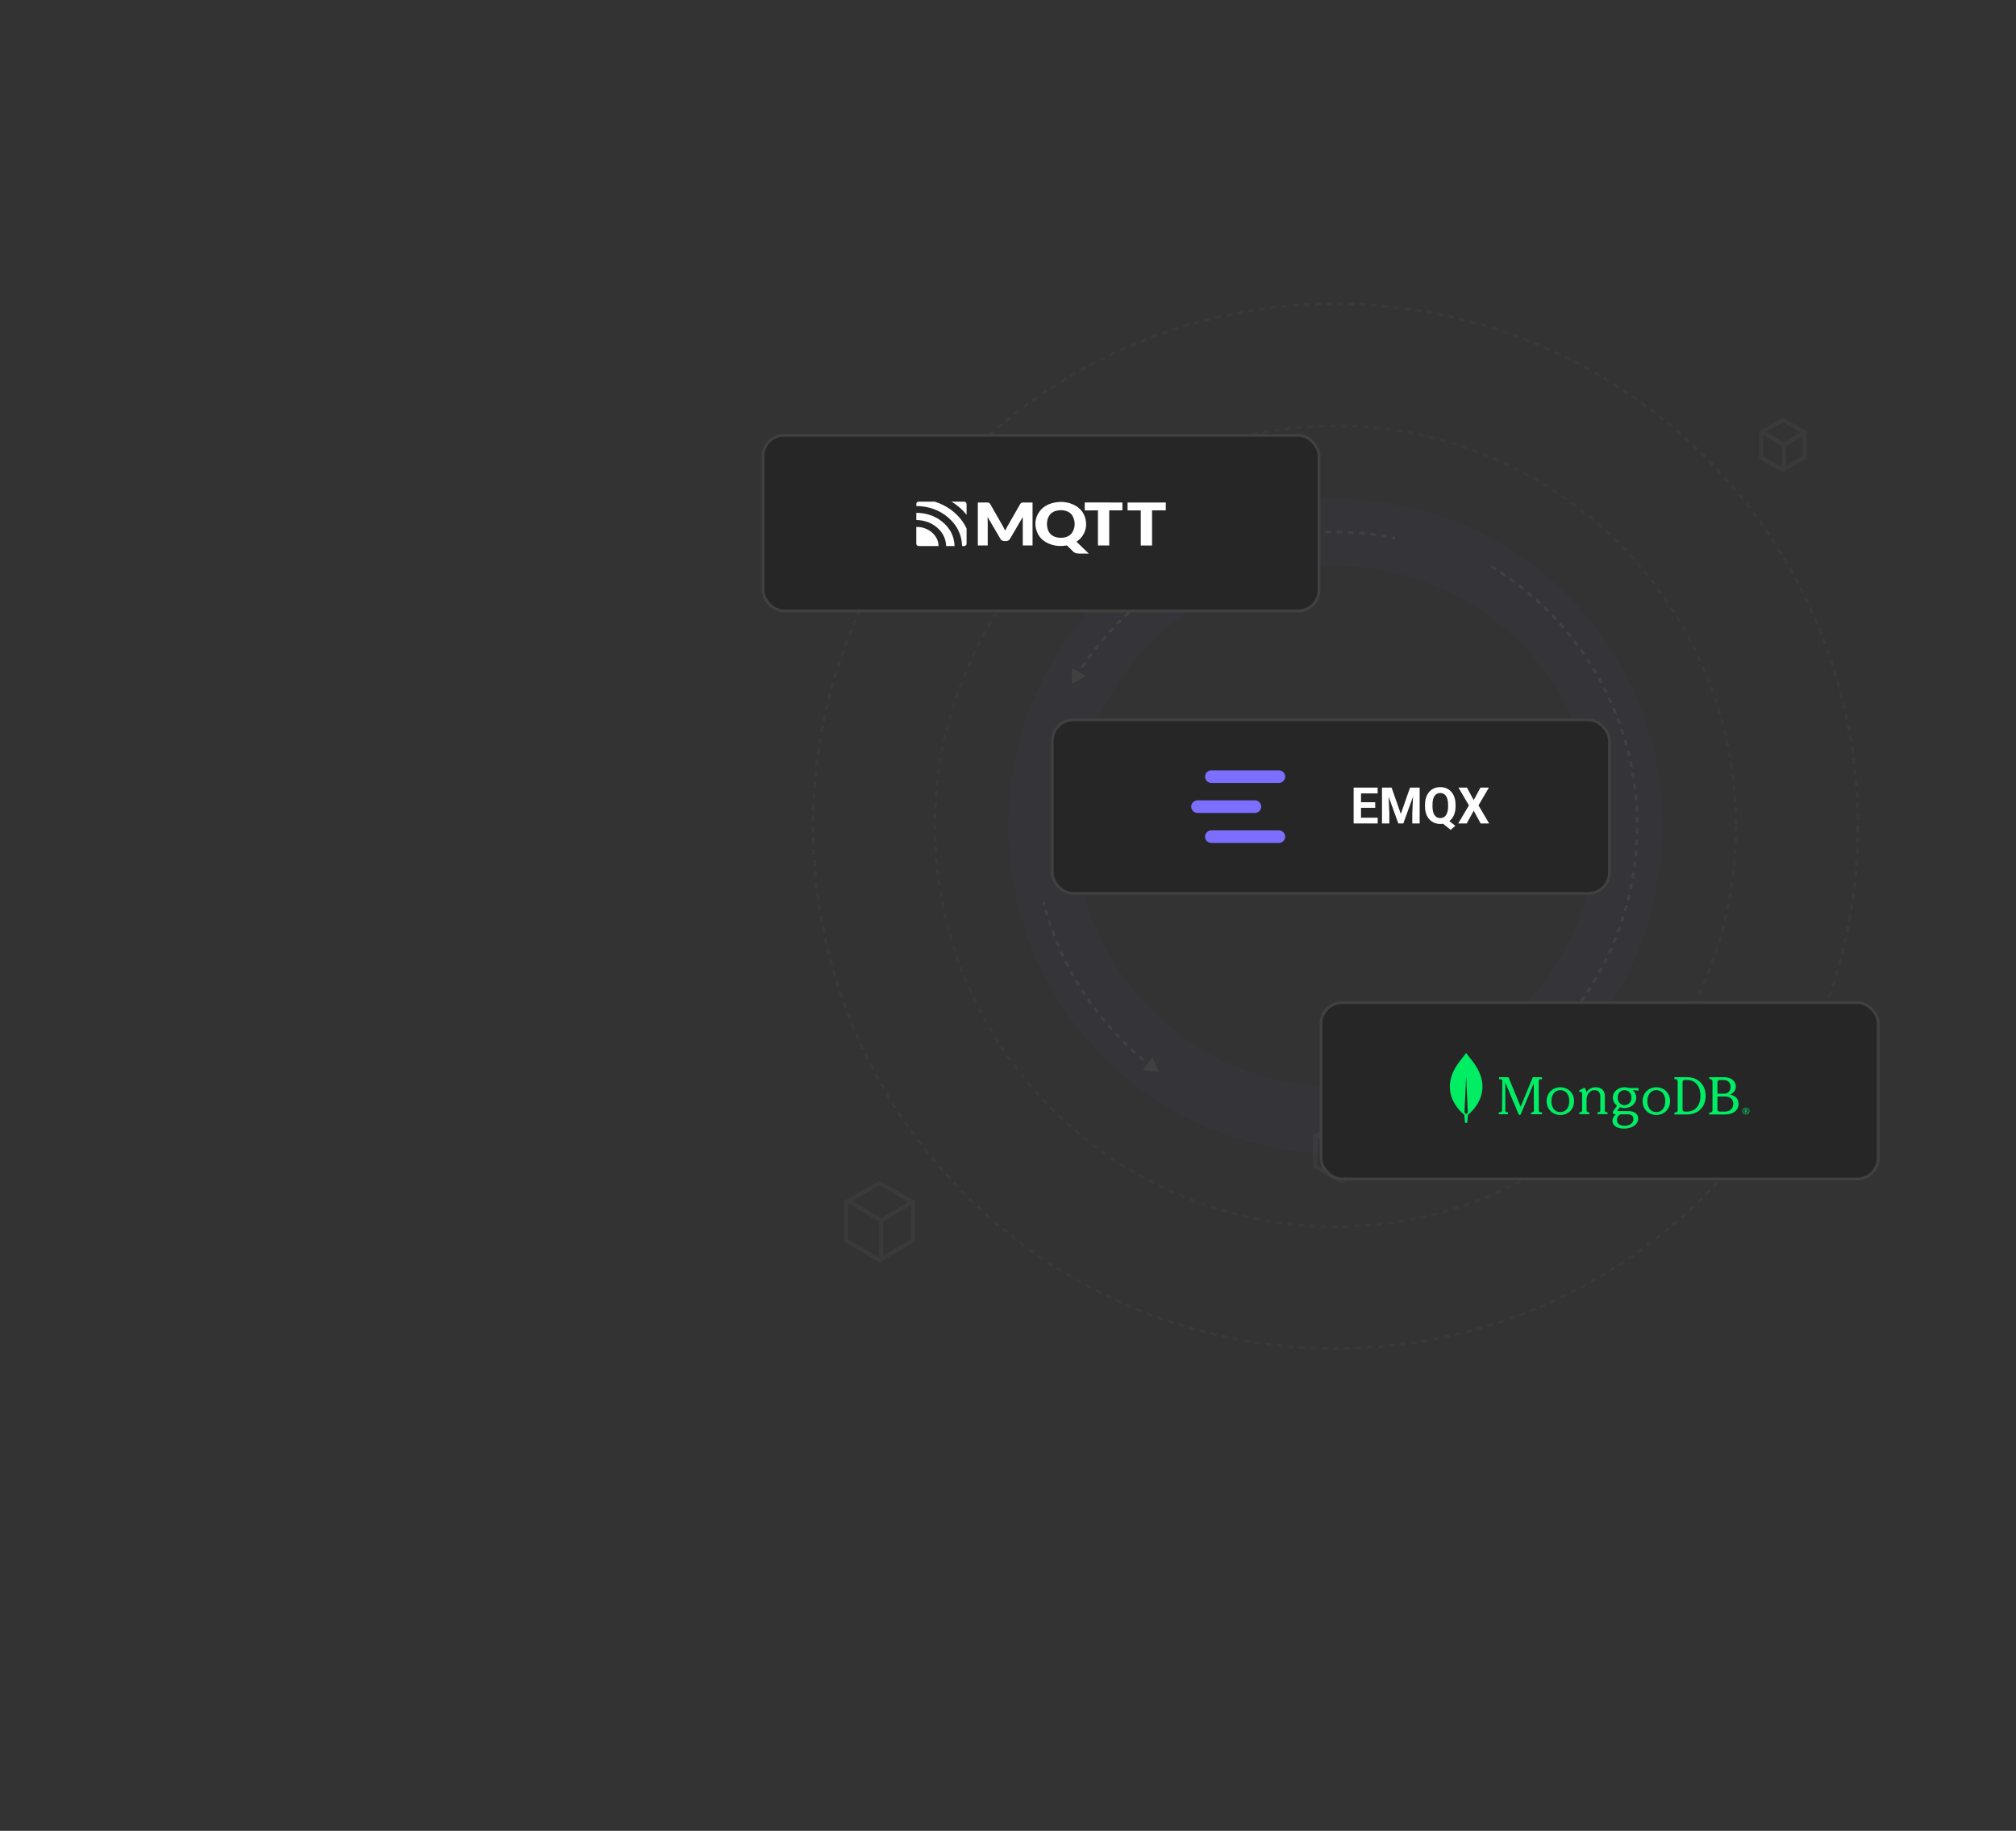 <svg width="720" height="654" viewBox="0 0 720 654" fill="none" xmlns="http://www.w3.org/2000/svg">
<rect x="0" y="0" width="720" height="654" fill="#333333" stroke="none"/>
<mask id="mask0_5641_22088" style="mask-type:alpha" maskUnits="userSpaceOnUse" x="224" y="87" width="496" height="403">
<rect x="224" y="87" width="495.859" height="402.542" fill="#D9D9D9"/>
</mask>
<g mask="url(#mask0_5641_22088)">
<circle opacity="0.2" cx="476.963" cy="295.131" r="104.932" stroke="#7C6FFF" stroke-opacity="0.15" stroke-width="24"/>
<path d="M382.786 244.356L387.789 241.475L382.793 238.582L382.786 244.356ZM384.306 241.785L384.733 242.045C385.077 241.482 385.426 240.921 385.78 240.365L385.358 240.097L384.937 239.828C384.579 240.39 384.227 240.955 383.879 241.524L384.306 241.785ZM386.442 238.427L386.859 238.703C387.224 238.153 387.594 237.606 387.968 237.063L387.556 236.779L387.145 236.496C386.767 237.043 386.394 237.595 386.026 238.151L386.442 238.427ZM388.702 235.151L389.108 235.442C389.493 234.906 389.882 234.373 390.276 233.845L389.876 233.546L389.475 233.247C389.077 233.78 388.684 234.318 388.295 234.86L388.702 235.151ZM391.081 231.961L391.476 232.267C391.88 231.745 392.289 231.227 392.703 230.714L392.313 230.4L391.924 230.087C391.506 230.605 391.094 231.128 390.685 231.654L391.081 231.961ZM393.576 228.861L393.959 229.181C394.383 228.675 394.811 228.172 395.243 227.674L394.865 227.346L394.488 227.019C394.051 227.521 393.62 228.029 393.192 228.54L393.576 228.861ZM396.184 225.855L396.555 226.189C396.997 225.698 397.443 225.212 397.894 224.73L397.528 224.389L397.163 224.047C396.709 224.534 396.258 225.025 395.812 225.52L396.184 225.855ZM398.901 222.947L399.26 223.295C399.719 222.821 400.183 222.351 400.651 221.886L400.299 221.531L399.946 221.177C399.474 221.646 399.006 222.12 398.542 222.599L398.901 222.947ZM401.723 220.141L402.069 220.502C402.546 220.045 403.026 219.593 403.511 219.145L403.172 218.777L402.833 218.41C402.343 218.862 401.858 219.319 401.377 219.78L401.723 220.141ZM404.646 217.441L404.979 217.814C405.472 217.375 405.969 216.94 406.47 216.511L406.144 216.131L405.819 215.752C405.313 216.185 404.811 216.624 404.314 217.067L404.646 217.441ZM407.666 214.849L407.985 215.235C408.494 214.814 409.007 214.398 409.523 213.987L409.212 213.596L408.9 213.204C408.379 213.62 407.862 214.039 407.348 214.464L407.666 214.849ZM410.78 212.371L411.084 212.767C411.608 212.366 412.136 211.969 412.667 211.576L412.37 211.174L412.073 210.772C411.537 211.168 411.004 211.568 410.475 211.974L410.78 212.371ZM413.982 210.007L414.271 210.415C414.81 210.033 415.351 209.655 415.897 209.283L415.615 208.87L415.333 208.457C414.782 208.833 414.236 209.214 413.692 209.6L413.982 210.007ZM417.268 207.763L417.542 208.181C418.094 207.818 418.65 207.461 419.208 207.109L418.942 206.686L418.675 206.263C418.111 206.619 417.551 206.979 416.994 207.345L417.268 207.763ZM420.634 205.64L420.893 206.068C421.458 205.726 422.026 205.389 422.597 205.058L422.346 204.625L422.095 204.193C421.519 204.528 420.946 204.867 420.376 205.212L420.634 205.64ZM424.076 203.642L424.319 204.079C424.896 203.758 425.476 203.442 426.059 203.132L425.824 202.691L425.589 202.249C425.001 202.563 424.415 202.881 423.833 203.205L424.076 203.642ZM427.589 201.771L427.816 202.217C428.404 201.917 428.995 201.623 429.589 201.334L429.37 200.885L429.151 200.435C428.552 200.726 427.956 201.023 427.362 201.326L427.589 201.771ZM431.168 200.031L431.378 200.484C431.977 200.206 432.578 199.934 433.182 199.667L432.98 199.21L432.778 198.753C432.168 199.022 431.562 199.297 430.957 199.577L431.168 200.031ZM434.808 198.422L435.002 198.883C435.61 198.628 436.221 198.378 436.834 198.133L436.649 197.669L436.464 197.204C435.845 197.451 435.228 197.703 434.614 197.961L434.808 198.422ZM438.505 196.949L438.681 197.417C439.299 197.184 439.918 196.956 440.54 196.735L440.373 196.264L440.205 195.793C439.577 196.017 438.951 196.246 438.328 196.481L438.505 196.949ZM442.253 195.613L442.412 196.087C443.038 195.877 443.666 195.672 444.296 195.473L444.145 194.997L443.995 194.52C443.359 194.72 442.725 194.927 442.094 195.139L442.253 195.613ZM446.048 194.415L446.19 194.895C446.823 194.708 447.458 194.527 448.095 194.352L447.962 193.87L447.829 193.388C447.186 193.565 446.546 193.747 445.907 193.936L446.048 194.415ZM449.885 193.359L450.009 193.844C450.648 193.68 451.29 193.523 451.933 193.371L451.818 192.884L451.703 192.398C451.054 192.551 450.407 192.71 449.761 192.875L449.885 193.359ZM453.758 192.446L453.864 192.934C454.509 192.795 455.156 192.661 455.805 192.533L455.708 192.042L455.611 191.552C454.957 191.681 454.304 191.816 453.653 191.957L453.758 192.446ZM457.663 191.676L457.75 192.168C458.4 192.052 459.052 191.943 459.705 191.839L459.626 191.345L459.548 190.851C458.889 190.956 458.231 191.067 457.575 191.184L457.663 191.676ZM461.593 191.051L461.662 191.547C462.316 191.455 462.972 191.37 463.628 191.29L463.568 190.794L463.508 190.297C462.845 190.378 462.184 190.464 461.524 190.556L461.593 191.051ZM465.544 190.573L465.594 191.071C466.251 191.004 466.909 190.943 467.568 190.887L467.527 190.389L467.485 189.891C466.82 189.947 466.156 190.008 465.493 190.076L465.544 190.573ZM469.509 190.242L469.542 190.741C470.2 190.698 470.86 190.662 471.521 190.631L471.498 190.132L471.474 189.632C470.808 189.663 470.142 189.7 469.477 189.743L469.509 190.242ZM473.485 190.058L473.499 190.558C474.158 190.54 474.818 190.528 475.48 190.522L475.475 190.022L475.471 189.522C474.803 189.528 474.137 189.54 473.471 189.559L473.485 190.058ZM477.465 190.022L477.46 190.522C478.119 190.528 478.779 190.54 479.44 190.559L479.454 190.059L479.468 189.559C478.801 189.541 478.135 189.528 477.469 189.522L477.465 190.022ZM481.443 190.133L481.42 190.632C482.078 190.663 482.737 190.7 483.396 190.742L483.429 190.243L483.461 189.744C482.796 189.701 482.131 189.664 481.466 189.634L481.443 190.133ZM485.416 190.391L485.374 190.889C486.03 190.944 486.686 191.005 487.343 191.071L487.394 190.574L487.445 190.077C486.782 190.009 486.119 189.948 485.457 189.892L485.416 190.391ZM489.376 190.794L489.316 191.291C489.969 191.369 490.622 191.454 491.276 191.545L491.345 191.05L491.414 190.555C490.754 190.463 490.095 190.377 489.436 190.298L489.376 190.794ZM493.316 191.342L493.238 191.836C493.888 191.939 494.539 192.047 495.19 192.162L495.276 191.67L495.363 191.177C494.706 191.061 494.05 190.952 493.394 190.848L493.316 191.342ZM497.234 192.033L497.138 192.524C497.463 192.587 497.788 192.652 498.113 192.718L498.213 192.229L498.313 191.739C497.985 191.672 497.657 191.606 497.329 191.542L497.234 192.033Z" fill="#404040"/>
<path d="M532.527 202.367C572.067 226.223 593.26 273.857 581.518 321.01C575.002 347.18 559.456 368.723 539.028 383.147" stroke="#404040" stroke-dasharray="2 2"/>
<path d="M413.86 382.853L411.539 377.567L408.121 382.221L413.86 382.853ZM372.678 322.203L372.193 322.327C372.275 322.647 372.359 322.966 372.444 323.284L372.927 323.155L373.41 323.027C373.326 322.711 373.243 322.395 373.162 322.079L372.678 322.203ZM373.451 325.052L372.97 325.19C373.152 325.824 373.339 326.456 373.532 327.085L374.01 326.939L374.488 326.793C374.297 326.169 374.112 325.543 373.932 324.915L373.451 325.052ZM374.603 328.815L374.127 328.97C374.332 329.597 374.542 330.222 374.758 330.845L375.23 330.681L375.702 330.517C375.489 329.901 375.281 329.282 375.078 328.66L374.603 328.815ZM375.891 332.535L375.422 332.707C375.649 333.326 375.881 333.942 376.119 334.557L376.586 334.376L377.052 334.195C376.816 333.587 376.585 332.976 376.36 332.362L375.891 332.535ZM377.314 336.204L376.851 336.393C377.1 337.004 377.355 337.611 377.615 338.216L378.075 338.019L378.534 337.821C378.276 337.222 378.024 336.62 377.776 336.015L377.314 336.204ZM378.869 339.819L378.413 340.025C378.684 340.626 378.961 341.224 379.243 341.82L379.695 341.606L380.147 341.391C379.867 340.802 379.593 340.209 379.324 339.614L378.869 339.819ZM380.554 343.376L380.106 343.599C380.399 344.189 380.697 344.777 381.001 345.361L381.445 345.131L381.888 344.901C381.588 344.321 381.292 343.739 381.002 343.154L380.554 343.376ZM382.367 346.87L381.927 347.108C382.241 347.687 382.561 348.264 382.885 348.837L383.321 348.591L383.756 348.345C383.434 347.777 383.118 347.205 382.806 346.631L382.367 346.87ZM384.305 350.295L383.875 350.549C384.209 351.117 384.549 351.681 384.895 352.242L385.321 351.981L385.746 351.719C385.405 351.163 385.068 350.603 384.736 350.041L384.305 350.295ZM386.366 353.648L385.945 353.917C386.3 354.472 386.661 355.024 387.026 355.573L387.442 355.296L387.858 355.019C387.496 354.475 387.139 353.928 386.787 353.378L386.366 353.648ZM388.547 356.924L388.136 357.208C388.511 357.75 388.891 358.289 389.276 358.824L389.682 358.532L390.088 358.24C389.706 357.71 389.33 357.176 388.958 356.639L388.547 356.924ZM390.845 360.119L390.445 360.418C390.839 360.946 391.238 361.47 391.642 361.991L392.038 361.685L392.433 361.378C392.032 360.862 391.637 360.343 391.246 359.82L390.845 360.119ZM393.258 363.229L392.868 363.542C393.282 364.055 393.699 364.565 394.122 365.071L394.506 364.75L394.889 364.43C394.471 363.928 394.057 363.424 393.647 362.915L393.258 363.229ZM395.781 366.249L395.403 366.576C395.835 367.074 396.271 367.568 396.712 368.059L397.084 367.724L397.455 367.39C397.019 366.904 396.587 366.415 396.159 365.921L395.781 366.249ZM398.413 369.176L398.047 369.517C398.496 369.999 398.95 370.476 399.408 370.95L399.768 370.603L400.127 370.255C399.673 369.786 399.223 369.312 398.778 368.835L398.413 369.176ZM401.149 372.005L400.796 372.359C401.262 372.824 401.733 373.285 402.208 373.742L402.555 373.382L402.901 373.021C402.43 372.569 401.964 372.112 401.502 371.651L401.149 372.005ZM403.986 374.733L403.646 375.099C404.129 375.547 404.616 375.991 405.108 376.43L405.441 376.057L405.774 375.685C405.287 375.249 404.804 374.81 404.325 374.366L403.986 374.733ZM406.92 377.355L406.594 377.734C407.093 378.164 407.596 378.59 408.104 379.011L408.423 378.626L408.742 378.241C408.24 377.824 407.741 377.402 407.247 376.976L406.92 377.355ZM409.949 379.869L409.636 380.26C410.151 380.671 410.669 381.078 411.192 381.48L411.497 381.084L411.802 380.688C411.284 380.289 410.77 379.886 410.261 379.479L409.949 379.869Z" fill="#404040"/>
<circle opacity="0.4" cx="476.962" cy="295.13" r="143.044" stroke="#404040" stroke-dasharray="2 2"/>
<circle opacity="0.06" cx="476.962" cy="295.134" r="186.591" stroke="#A1A1A1" stroke-dasharray="2 2"/>
<g opacity="0.4">
<g opacity="0.1">
<path fill-rule="evenodd" clip-rule="evenodd" d="M314.116 422.551L326.035 429.432V443.195L314.116 450.076L302.197 443.195V429.432L314.116 422.551Z" stroke="#E5E5E5" stroke-width="1.5" stroke-linecap="round" stroke-linejoin="round"/>
<path d="M325.826 429.289L314.678 436.03L303.529 429.289" stroke="#E5E5E5" stroke-width="1.5" stroke-linecap="round" stroke-linejoin="round"/>
<path d="M314.679 436.031V450.075" stroke="#E5E5E5" stroke-width="1.5" stroke-linecap="round" stroke-linejoin="round"/>
</g>
<g opacity="0.1">
<path fill-rule="evenodd" clip-rule="evenodd" d="M478.942 400.57L488.179 405.903V416.57L478.942 421.903L469.704 416.57V405.903L478.942 400.57Z" stroke="#E5E5E5" stroke-width="1.5" stroke-linecap="round" stroke-linejoin="round"/>
<path d="M488.018 405.797L479.378 411.021L470.738 405.797" stroke="#E5E5E5" stroke-width="1.5" stroke-linecap="round" stroke-linejoin="round"/>
<path d="M479.376 411.02V421.903" stroke="#E5E5E5" stroke-width="1.5" stroke-linecap="round" stroke-linejoin="round"/>
</g>
<g opacity="0.1">
<path fill-rule="evenodd" clip-rule="evenodd" d="M636.724 149.977L644.484 154.457V163.418L636.724 167.898L628.964 163.418V154.457L636.724 149.977Z" stroke="#E5E5E5" stroke-width="1.5" stroke-linecap="round" stroke-linejoin="round"/>
<path d="M644.521 154.367L637.088 158.861L629.656 154.367" stroke="#E5E5E5" stroke-width="1.5" stroke-linecap="round" stroke-linejoin="round"/>
<path d="M637.089 158.75V167.893" stroke="#E5E5E5" stroke-width="1.5" stroke-linecap="round" stroke-linejoin="round"/>
</g>
</g>
<rect x="272.5" y="155.5" width="198.597" height="62.708" rx="7.5" fill="#262626" stroke="#404040"/>
<g clip-path="url(#clip0_5641_22088)">
<path d="M416.351 182.289C416.267 182.298 416.189 182.311 416.106 182.311C414.633 182.311 413.161 182.311 411.693 182.311C411.62 182.311 411.542 182.311 411.444 182.311C411.444 186.496 411.444 190.673 411.444 194.854C410.089 194.854 408.763 194.854 407.418 194.854C407.418 190.673 407.418 186.505 407.418 182.315C405.838 182.315 404.277 182.315 402.707 182.315C402.707 181.369 402.707 180.439 402.707 179.492C402.79 179.492 402.868 179.492 402.942 179.492C407.34 179.492 411.733 179.492 416.13 179.492C416.209 179.492 416.282 179.497 416.36 179.501C416.351 180.43 416.351 181.36 416.351 182.289Z" fill="white"/>
<path d="M358.989 189.536C359.248 189.039 359.483 188.55 359.757 188.079C361.278 185.412 362.814 182.753 364.336 180.085C364.566 179.683 364.884 179.48 365.417 179.493C366.454 179.514 367.496 179.501 368.533 179.501C368.606 179.501 368.68 179.501 368.768 179.501C368.768 184.625 368.768 189.731 368.768 194.85C367.599 194.85 366.429 194.85 365.27 194.85C365.27 191.465 365.27 188.079 365.27 184.69C365.231 184.746 365.192 184.806 365.153 184.871C363.68 187.392 362.203 189.908 360.745 192.433C360.408 193.017 359.904 193.306 359.165 193.28C358.935 193.272 358.705 193.289 358.48 193.263C357.942 193.203 357.565 192.943 357.316 192.519C356.484 191.093 355.643 189.67 354.806 188.244C354.141 187.111 353.476 185.978 352.81 184.845C352.776 184.789 352.737 184.733 352.673 184.685C352.683 184.819 352.703 184.958 352.708 185.092C352.727 185.563 352.752 186.03 352.757 186.501C352.761 189.199 352.757 191.901 352.757 194.599C352.757 194.677 352.757 194.755 352.757 194.85C351.573 194.85 350.404 194.85 349.225 194.85C349.225 189.739 349.225 184.629 349.225 179.501C349.303 179.501 349.376 179.501 349.455 179.501C350.501 179.501 351.548 179.514 352.595 179.497C353.119 179.488 353.441 179.683 353.662 180.076C354.381 181.348 355.114 182.61 355.838 183.881C356.651 185.299 357.467 186.713 358.27 188.135C358.5 188.546 358.695 188.97 358.906 189.389C358.935 189.432 358.959 189.48 358.989 189.536Z" fill="white"/>
<path d="M384.456 193.499C385.919 194.913 387.372 196.314 388.844 197.732C388.766 197.736 388.717 197.745 388.668 197.745C387.597 197.745 386.526 197.749 385.454 197.741C385.171 197.736 384.887 197.706 384.603 197.667C384.036 197.585 383.576 197.343 383.199 196.958C382.549 196.301 381.883 195.657 381.233 194.995C381.105 194.866 380.988 194.835 380.797 194.866C379.08 195.142 377.368 195.103 375.71 194.602C372.593 193.655 370.686 191.731 370.006 188.899C369.536 186.936 369.8 185.03 370.891 183.253C372.109 181.264 374.027 180.058 376.492 179.547C378.478 179.137 380.469 179.197 382.382 179.863C385.435 180.931 387.225 182.937 387.758 185.786C388.111 187.641 387.817 189.431 386.804 191.108C386.266 191.999 385.537 192.751 384.632 193.374C384.584 193.408 384.53 193.447 384.456 193.499ZM373.909 187.373C373.934 187.58 373.968 187.987 374.027 188.393C374.066 188.64 374.134 188.886 374.218 189.128C374.619 190.317 375.392 191.238 376.717 191.74C377.598 192.073 378.527 192.155 379.476 192.073C381.174 191.926 382.46 191.216 383.165 189.824C384.026 188.117 384.006 186.361 383.228 184.636C382.744 183.56 381.834 182.833 380.582 182.474C379.692 182.219 378.777 182.189 377.857 182.323C376.507 182.518 375.445 183.106 374.746 184.161C374.12 185.09 373.924 186.115 373.909 187.373Z" fill="white"/>
<path d="M400.858 179.501C400.858 180.444 400.858 181.365 400.858 182.307C399.293 182.307 397.732 182.307 396.152 182.307C396.152 186.497 396.152 190.665 396.152 194.85C394.802 194.85 393.476 194.85 392.126 194.85C392.126 190.677 392.126 186.505 392.126 182.312C392.033 182.312 391.96 182.312 391.887 182.312C390.468 182.312 389.044 182.307 387.626 182.316C387.459 182.316 387.396 182.286 387.401 182.121C387.41 181.304 387.41 180.487 387.401 179.67C387.401 179.532 387.445 179.488 387.601 179.488C391.96 179.493 396.319 179.493 400.672 179.493C400.726 179.493 400.785 179.497 400.858 179.501Z" fill="white"/>
<path d="M327.256 180.746C327.256 180.448 327.231 180.154 327.261 179.869C327.3 179.497 327.681 179.199 328.107 179.199C330.005 179.194 331.903 179.194 333.796 179.199C333.86 179.199 333.923 179.212 333.982 179.233C338.072 180.586 341.295 182.891 343.658 186.133C344.24 186.933 344.734 187.781 345.145 188.658C345.184 188.736 345.204 188.831 345.204 188.918C345.209 190.677 345.209 192.433 345.204 194.192C345.204 194.733 344.837 195.053 344.221 195.057C344.02 195.057 343.815 195.057 343.599 195.057C343.492 191.118 341.912 187.724 338.742 184.957C335.572 182.186 331.712 180.824 327.256 180.746Z" fill="white"/>
<path d="M327.256 185.751C327.256 184.895 327.256 184.057 327.256 183.188C330.695 183.213 333.728 184.186 336.296 186.192C339.295 188.536 340.797 191.506 340.919 195.047C339.897 195.047 338.908 195.047 337.901 195.047C337.813 192.492 336.78 190.287 334.716 188.492C332.661 186.698 330.157 185.812 327.256 185.751Z" fill="white"/>
<path d="M335.195 195.055C335.117 195.055 335.058 195.055 334.995 195.055C332.745 195.055 330.489 195.055 328.239 195.055C327.613 195.055 327.246 194.731 327.246 194.178C327.246 192.254 327.246 190.325 327.246 188.401C327.246 188.341 327.246 188.28 327.246 188.224C331.248 188.073 335.186 191.095 335.195 195.055Z" fill="white"/>
<path d="M345.164 183.843C343.706 182.014 341.945 180.466 339.842 179.208C339.896 179.204 339.945 179.199 339.998 179.199C341.412 179.199 342.826 179.199 344.24 179.199C344.846 179.199 345.203 179.519 345.203 180.06C345.203 181.313 345.203 182.567 345.203 183.821C345.194 183.825 345.179 183.834 345.164 183.843Z" fill="white"/>
</g>
<rect x="375.801" y="257.141" width="199" height="62" rx="7.5" fill="#262626"/>
<rect x="375.801" y="257.141" width="199" height="62" rx="7.5" stroke="#404040"/>
<path fill-rule="evenodd" clip-rule="evenodd" d="M456.734 275.168H432.727V275.173C432.694 275.171 432.661 275.168 432.627 275.168C431.381 275.168 430.371 276.176 430.371 277.419C430.371 278.662 431.381 279.67 432.627 279.67C432.661 279.67 432.694 279.667 432.727 279.665V279.67H456.734C457.98 279.67 458.99 278.662 458.99 277.419C458.99 276.176 457.98 275.168 456.734 275.168Z" fill="#7C6FFF"/>
<path fill-rule="evenodd" clip-rule="evenodd" d="M456.734 296.613H432.727V296.618C432.694 296.617 432.661 296.613 432.627 296.613C431.381 296.613 430.371 297.621 430.371 298.865C430.371 300.107 431.381 301.115 432.627 301.115C432.661 301.115 432.694 301.112 432.727 301.111V301.115H456.734C457.98 301.115 458.99 300.107 458.99 298.865C458.99 297.621 457.98 296.613 456.734 296.613Z" fill="#7C6FFF"/>
<path fill-rule="evenodd" clip-rule="evenodd" d="M450.427 288.142C450.427 286.968 449.526 286.005 448.376 285.901V285.891H427.792V285.896C427.759 285.895 427.726 285.891 427.692 285.891C426.446 285.891 425.436 286.899 425.436 288.142C425.436 289.385 426.446 290.393 427.692 290.393C427.726 290.393 427.759 290.389 427.792 290.388V290.393H448.376V290.383C449.526 290.279 450.427 289.316 450.427 288.142Z" fill="#7C6FFF"/>
<path d="M492.03 292.084V294.141H485.219V292.084H492.03ZM486.08 281.344V294.141H483.443V281.344H486.08ZM491.143 286.556V288.56H485.219V286.556H491.143ZM492.021 281.344V283.409H485.219V281.344H492.021ZM494.772 281.344H497.005L500.292 290.739L503.579 281.344H505.812L501.188 294.141H499.396L494.772 281.344ZM493.568 281.344H495.792L496.196 290.502V294.141H493.568V281.344ZM504.792 281.344H507.024V294.141H504.388V290.502L504.792 281.344ZM516.288 292.242L519.751 294.984L518.09 296.426L514.68 293.684L516.288 292.242ZM519.839 287.443V288.05C519.839 289.022 519.707 289.896 519.443 290.669C519.186 291.442 518.813 292.102 518.327 292.646C517.841 293.186 517.267 293.599 516.604 293.886C515.942 294.173 515.207 294.316 514.398 294.316C513.596 294.316 512.86 294.173 512.192 293.886C511.524 293.599 510.947 293.186 510.461 292.646C509.975 292.102 509.597 291.442 509.327 290.669C509.063 289.896 508.932 289.022 508.932 288.05V287.443C508.932 286.465 509.063 285.592 509.327 284.824C509.597 284.051 509.972 283.392 510.452 282.847C510.933 282.302 511.507 281.886 512.175 281.599C512.843 281.312 513.578 281.168 514.381 281.168C515.189 281.168 515.925 281.312 516.587 281.599C517.255 281.886 517.832 282.302 518.318 282.847C518.805 283.392 519.18 284.051 519.443 284.824C519.707 285.592 519.839 286.465 519.839 287.443ZM517.176 288.05V287.426C517.176 286.746 517.111 286.148 516.982 285.633C516.859 285.117 516.678 284.684 516.438 284.332C516.203 283.98 515.913 283.717 515.567 283.541C515.222 283.359 514.826 283.269 514.381 283.269C513.936 283.269 513.54 283.359 513.194 283.541C512.849 283.717 512.559 283.98 512.324 284.332C512.09 284.684 511.911 285.117 511.788 285.633C511.665 286.148 511.604 286.746 511.604 287.426V288.05C511.604 288.724 511.665 289.321 511.788 289.843C511.911 290.358 512.09 290.795 512.324 291.152C512.564 291.504 512.857 291.771 513.203 291.952C513.555 292.134 513.953 292.225 514.398 292.225C514.844 292.225 515.236 292.134 515.576 291.952C515.922 291.771 516.212 291.504 516.446 291.152C516.687 290.795 516.868 290.358 516.991 289.843C517.114 289.321 517.176 288.724 517.176 288.05ZM523.917 281.344L526.325 285.809L528.733 281.344H531.748L528.03 287.689L531.845 294.141H528.804L526.325 289.588L523.847 294.141H520.788L524.611 287.689L520.885 281.344H523.917Z" fill="white"/>
<rect x="471.801" y="358.141" width="199" height="63" rx="7.5" fill="#262626"/>
<rect x="471.801" y="358.141" width="199" height="63" rx="7.5" stroke="#404040"/>
<g clip-path="url(#clip1_5641_22088)">
<path d="M525.794 378.923C524.747 377.68 523.845 376.417 523.661 376.155C523.641 376.136 523.612 376.136 523.593 376.155C523.408 376.417 522.507 377.68 521.459 378.923C512.47 390.391 522.875 398.13 522.875 398.13L522.962 398.188C523.04 399.382 523.234 401.101 523.234 401.101H523.622H524.01C524.01 401.101 524.204 399.392 524.281 398.188L524.369 398.12C524.378 398.13 534.783 390.391 525.794 378.923ZM523.622 397.965C523.622 397.965 523.156 397.566 523.03 397.363V397.343L523.593 384.856C523.593 384.817 523.651 384.817 523.651 384.856L524.213 397.343V397.363C524.087 397.566 523.622 397.965 523.622 397.965Z" fill="#00ED64"/>
<path d="M543.094 395.331L538.758 384.814L538.748 384.785H535.375V385.492H535.919C536.084 385.492 536.24 385.56 536.356 385.676C536.473 385.792 536.531 385.947 536.531 386.112L536.434 396.697C536.434 397.026 536.162 397.297 535.831 397.307L535.277 397.317V398.014H538.563V397.317L538.223 397.307C537.893 397.297 537.62 397.026 537.62 396.697V386.722L542.345 398.014C542.413 398.179 542.569 398.285 542.744 398.285C542.919 398.285 543.074 398.179 543.142 398.014L547.76 386.974L547.828 396.697C547.828 397.036 547.556 397.307 547.216 397.317H546.866V398.014H550.716V397.317H550.191C549.86 397.317 549.588 397.036 549.578 396.707L549.549 386.122C549.549 385.783 549.821 385.511 550.152 385.502L550.716 385.492V384.785H547.43L543.094 395.331Z" fill="#00ED64"/>
<path d="M573.328 397.133C573.221 397.027 573.162 396.882 573.162 396.708V391.523C573.162 390.536 572.87 389.762 572.285 389.211C571.71 388.659 570.911 388.379 569.917 388.379C568.523 388.379 567.421 388.94 566.651 390.043C566.642 390.062 566.612 390.072 566.583 390.072C566.554 390.072 566.534 390.052 566.534 390.023L566.174 388.64H565.569L564.02 389.52V390.004H564.419C564.604 390.004 564.76 390.052 564.868 390.149C564.975 390.246 565.033 390.391 565.033 390.594V396.698C565.033 396.872 564.975 397.017 564.868 397.123C564.76 397.23 564.614 397.288 564.439 397.288H564.049V397.994H567.616V397.288H567.226C567.051 397.288 566.905 397.23 566.797 397.123C566.69 397.017 566.632 396.872 566.632 396.698V392.654C566.632 392.142 566.749 391.629 566.963 391.126C567.187 390.633 567.519 390.217 567.957 389.898C568.396 389.578 568.922 389.424 569.527 389.424C570.209 389.424 570.726 389.636 571.047 390.062C571.369 390.488 571.535 391.039 571.535 391.697V396.688C571.535 396.862 571.476 397.007 571.369 397.114C571.262 397.22 571.115 397.278 570.94 397.278H570.55V397.984H574.118V397.278H573.728C573.581 397.298 573.445 397.239 573.328 397.133Z" fill="#00ED64"/>
<path d="M605.92 385.583C604.934 385.057 603.832 384.785 602.642 384.785H598.002V385.495H598.456C598.63 385.495 598.785 385.563 598.94 385.719C599.085 385.865 599.162 386.03 599.162 386.205V396.671C599.162 396.846 599.085 397.011 598.94 397.157C598.795 397.303 598.63 397.381 598.456 397.381H598.002V398.091H602.642C603.832 398.091 604.934 397.819 605.92 397.293C606.906 396.768 607.708 395.99 608.288 394.998C608.868 394.006 609.168 392.809 609.168 391.448C609.168 390.086 608.868 388.899 608.288 387.898C607.699 386.886 606.906 386.108 605.92 385.583ZM607.302 391.428C607.302 392.673 607.08 393.724 606.645 394.57C606.21 395.416 605.63 396.048 604.914 396.457C604.199 396.865 603.406 397.07 602.555 397.07H601.618C601.444 397.07 601.289 397.002 601.134 396.846C600.989 396.7 600.912 396.535 600.912 396.36V386.487C600.912 386.312 600.98 386.157 601.134 386.001C601.279 385.855 601.444 385.777 601.618 385.777H602.555C603.406 385.777 604.199 385.982 604.914 386.39C605.63 386.799 606.21 387.431 606.645 388.277C607.08 389.123 607.302 390.183 607.302 391.428Z" fill="#00ED64"/>
<path d="M620.136 392.138C619.707 391.642 618.879 391.224 617.905 391C619.25 390.329 619.941 389.386 619.941 388.17C619.941 387.509 619.766 386.915 619.415 386.409C619.064 385.904 618.567 385.495 617.934 385.213C617.3 384.931 616.559 384.785 615.721 384.785H610.469V385.495H610.888C611.063 385.495 611.219 385.563 611.375 385.719C611.521 385.865 611.599 386.03 611.599 386.205V396.671C611.599 396.846 611.521 397.011 611.375 397.157C611.229 397.303 611.063 397.381 610.888 397.381H610.43V398.091H616.131C616.998 398.091 617.807 397.945 618.538 397.653C619.269 397.361 619.854 396.934 620.273 396.369C620.701 395.805 620.916 395.115 620.916 394.317C620.906 393.461 620.653 392.732 620.136 392.138ZM613.597 396.856C613.451 396.71 613.373 396.544 613.373 396.369V391.672H616.083C617.037 391.672 617.768 391.915 618.275 392.401C618.782 392.887 619.035 393.519 619.035 394.298C619.035 394.764 618.918 395.222 618.704 395.64C618.48 396.068 618.148 396.408 617.7 396.671C617.261 396.934 616.716 397.07 616.083 397.07H614.084C613.909 397.079 613.753 397.002 613.597 396.856ZM613.383 390.67V386.497C613.383 386.322 613.451 386.166 613.607 386.011C613.753 385.865 613.919 385.787 614.094 385.787H615.381C616.306 385.787 616.989 386.02 617.418 386.468C617.846 386.925 618.06 387.509 618.06 388.228C618.06 388.968 617.856 389.561 617.457 390.008C617.057 390.446 616.453 390.67 615.653 390.67H613.383Z" fill="#00ED64"/>
<path d="M559.746 388.999C559.002 388.592 558.17 388.379 557.271 388.379C556.371 388.379 555.53 388.582 554.795 388.999C554.05 389.406 553.46 389.998 553.025 390.744C552.59 391.49 552.367 392.363 552.367 393.332C552.367 394.301 552.59 395.174 553.025 395.92C553.46 396.667 554.05 397.258 554.795 397.665C555.539 398.072 556.371 398.285 557.271 398.285C558.17 398.285 559.011 398.082 559.746 397.665C560.491 397.258 561.081 396.667 561.516 395.92C561.951 395.174 562.174 394.301 562.174 393.332C562.174 392.363 561.951 391.49 561.516 390.744C561.081 389.998 560.491 389.416 559.746 388.999ZM560.462 393.332C560.462 394.524 560.172 395.494 559.592 396.192C559.021 396.89 558.238 397.248 557.271 397.248C556.303 397.248 555.52 396.89 554.949 396.192C554.369 395.494 554.079 394.524 554.079 393.332C554.079 392.14 554.369 391.171 554.949 390.473C555.52 389.775 556.303 389.416 557.271 389.416C558.238 389.416 559.021 389.775 559.592 390.473C560.172 391.18 560.462 392.14 560.462 393.332Z" fill="#00ED64"/>
<path d="M594.022 388.999C593.277 388.592 592.445 388.379 591.546 388.379C590.647 388.379 589.805 388.582 589.07 388.999C588.325 389.406 587.735 389.998 587.3 390.744C586.865 391.49 586.643 392.363 586.643 393.332C586.643 394.301 586.865 395.174 587.3 395.92C587.735 396.667 588.325 397.258 589.07 397.665C589.815 398.072 590.647 398.285 591.546 398.285C592.445 398.285 593.287 398.082 594.022 397.665C594.767 397.258 595.356 396.667 595.792 395.92C596.227 395.174 596.449 394.301 596.449 393.332C596.449 392.363 596.227 391.49 595.792 390.744C595.356 389.998 594.757 389.416 594.022 388.999ZM594.737 393.332C594.737 394.524 594.447 395.494 593.867 396.192C593.296 396.89 592.513 397.248 591.546 397.248C590.579 397.248 589.795 396.89 589.225 396.192C588.645 395.494 588.354 394.524 588.354 393.332C588.354 392.13 588.645 391.171 589.225 390.473C589.795 389.775 590.579 389.416 591.546 389.416C592.513 389.416 593.296 389.775 593.867 390.473C594.438 391.18 594.737 392.14 594.737 393.332Z" fill="#00ED64"/>
<path d="M580.2 388.379C579.42 388.379 578.709 388.544 578.067 388.875C577.424 389.207 576.917 389.655 576.557 390.229C576.196 390.794 576.011 391.427 576.011 392.099C576.011 392.702 576.148 393.258 576.43 393.754C576.703 394.231 577.073 394.631 577.541 394.962L576.148 396.851C575.972 397.085 575.953 397.396 576.08 397.649C576.216 397.912 576.469 398.068 576.761 398.068H577.161C576.771 398.331 576.459 398.643 576.245 399.013C575.992 399.431 575.865 399.87 575.865 400.317C575.865 401.155 576.235 401.846 576.966 402.362C577.687 402.879 578.7 403.141 579.976 403.141C580.862 403.141 581.709 402.995 582.479 402.713C583.258 402.431 583.891 402.012 584.359 401.467C584.836 400.921 585.079 400.259 585.079 399.5C585.079 398.701 584.787 398.136 584.105 397.591C583.521 397.133 582.605 396.89 581.466 396.89H577.57C577.56 396.89 577.55 396.88 577.55 396.88C577.55 396.88 577.541 396.861 577.55 396.851L578.563 395.488C578.836 395.614 579.089 395.692 579.313 395.741C579.547 395.789 579.81 395.809 580.102 395.809C580.92 395.809 581.661 395.643 582.303 395.312C582.946 394.981 583.463 394.533 583.833 393.959C584.203 393.394 584.388 392.761 584.388 392.089C584.388 391.368 584.037 390.054 583.083 389.382C583.083 389.372 583.092 389.372 583.092 389.372L585.186 389.606V388.642H581.836C581.31 388.467 580.765 388.379 580.2 388.379ZM581.368 394.465C580.998 394.66 580.599 394.767 580.2 394.767C579.547 394.767 578.972 394.533 578.485 394.076C577.998 393.618 577.755 392.946 577.755 392.089C577.755 391.232 577.998 390.56 578.485 390.103C578.972 389.645 579.547 389.411 580.2 389.411C580.609 389.411 580.998 389.509 581.368 389.713C581.738 389.908 582.04 390.21 582.284 390.609C582.518 391.008 582.644 391.505 582.644 392.089C582.644 392.683 582.527 393.18 582.284 393.569C582.05 393.968 581.738 394.27 581.368 394.465ZM578.729 398.058H581.368C582.099 398.058 582.566 398.204 582.878 398.516C583.19 398.828 583.346 399.246 583.346 399.733C583.346 400.444 583.063 401.028 582.498 401.467C581.933 401.905 581.174 402.129 580.239 402.129C579.42 402.129 578.739 401.944 578.242 401.593C577.745 401.243 577.492 400.707 577.492 400.025C577.492 399.597 577.609 399.198 577.843 398.847C578.076 398.497 578.359 398.243 578.729 398.058Z" fill="#00ED64"/>
<path d="M622.892 397.93C622.7 397.824 622.555 397.671 622.439 397.49C622.334 397.299 622.275 397.098 622.275 396.878C622.275 396.658 622.334 396.448 622.439 396.266C622.545 396.075 622.7 395.932 622.892 395.827C623.085 395.721 623.297 395.664 623.538 395.664C623.778 395.664 623.99 395.721 624.183 395.827C624.376 395.932 624.52 396.085 624.636 396.266C624.742 396.457 624.8 396.658 624.8 396.878C624.8 397.098 624.742 397.308 624.636 397.49C624.53 397.681 624.376 397.824 624.183 397.93C623.99 398.035 623.778 398.092 623.538 398.092C623.307 398.092 623.085 398.035 622.892 397.93ZM624.078 397.786C624.241 397.7 624.357 397.566 624.453 397.413C624.54 397.251 624.588 397.069 624.588 396.869C624.588 396.668 624.54 396.486 624.453 396.324C624.366 396.161 624.241 396.037 624.078 395.951C623.913 395.865 623.74 395.817 623.538 395.817C623.336 395.817 623.162 395.865 622.998 395.951C622.835 396.037 622.718 396.171 622.622 396.324C622.536 396.486 622.487 396.668 622.487 396.869C622.487 397.069 622.536 397.251 622.622 397.413C622.709 397.576 622.835 397.7 622.998 397.786C623.162 397.872 623.336 397.92 623.538 397.92C623.74 397.92 623.923 397.872 624.078 397.786ZM623.017 397.452V397.366L623.037 397.356H623.095C623.113 397.356 623.133 397.347 623.142 397.337C623.162 397.318 623.162 397.308 623.162 397.289V396.4C623.162 396.381 623.152 396.362 623.142 396.352C623.123 396.333 623.113 396.333 623.095 396.333H623.037L623.017 396.324V396.238L623.037 396.228H623.538C623.682 396.228 623.788 396.257 623.875 396.324C623.962 396.391 624 396.477 624 396.591C624 396.677 623.972 396.763 623.904 396.821C623.837 396.888 623.759 396.926 623.663 396.935L623.778 396.974L624 397.327C624.019 397.356 624.039 397.366 624.068 397.366H624.125L624.135 397.375V397.461L624.125 397.471H623.827L623.808 397.461L623.499 396.945H623.422V397.289C623.422 397.308 623.432 397.327 623.442 397.337C623.461 397.356 623.471 397.356 623.489 397.356H623.547L623.567 397.366V397.452L623.547 397.461H623.037L623.017 397.452ZM623.509 396.83C623.586 396.83 623.653 396.811 623.692 396.763C623.73 396.725 623.759 396.658 623.759 396.582C623.759 396.505 623.74 396.448 623.702 396.4C623.663 396.352 623.605 396.333 623.538 396.333H623.499C623.479 396.333 623.461 396.343 623.451 396.352C623.432 396.371 623.432 396.381 623.432 396.4V396.83H623.509Z" fill="#00ED64"/>
</g>
</g>
<defs>
<clipPath id="clip0_5641_22088">
<rect width="89.106" height="18.548" fill="white" transform="translate(327.246 179.195)"/>
</clipPath>
<clipPath id="clip1_5641_22088">
<rect width="107" height="27" fill="white" transform="translate(517.801 376.141)"/>
</clipPath>
</defs>
</svg>
